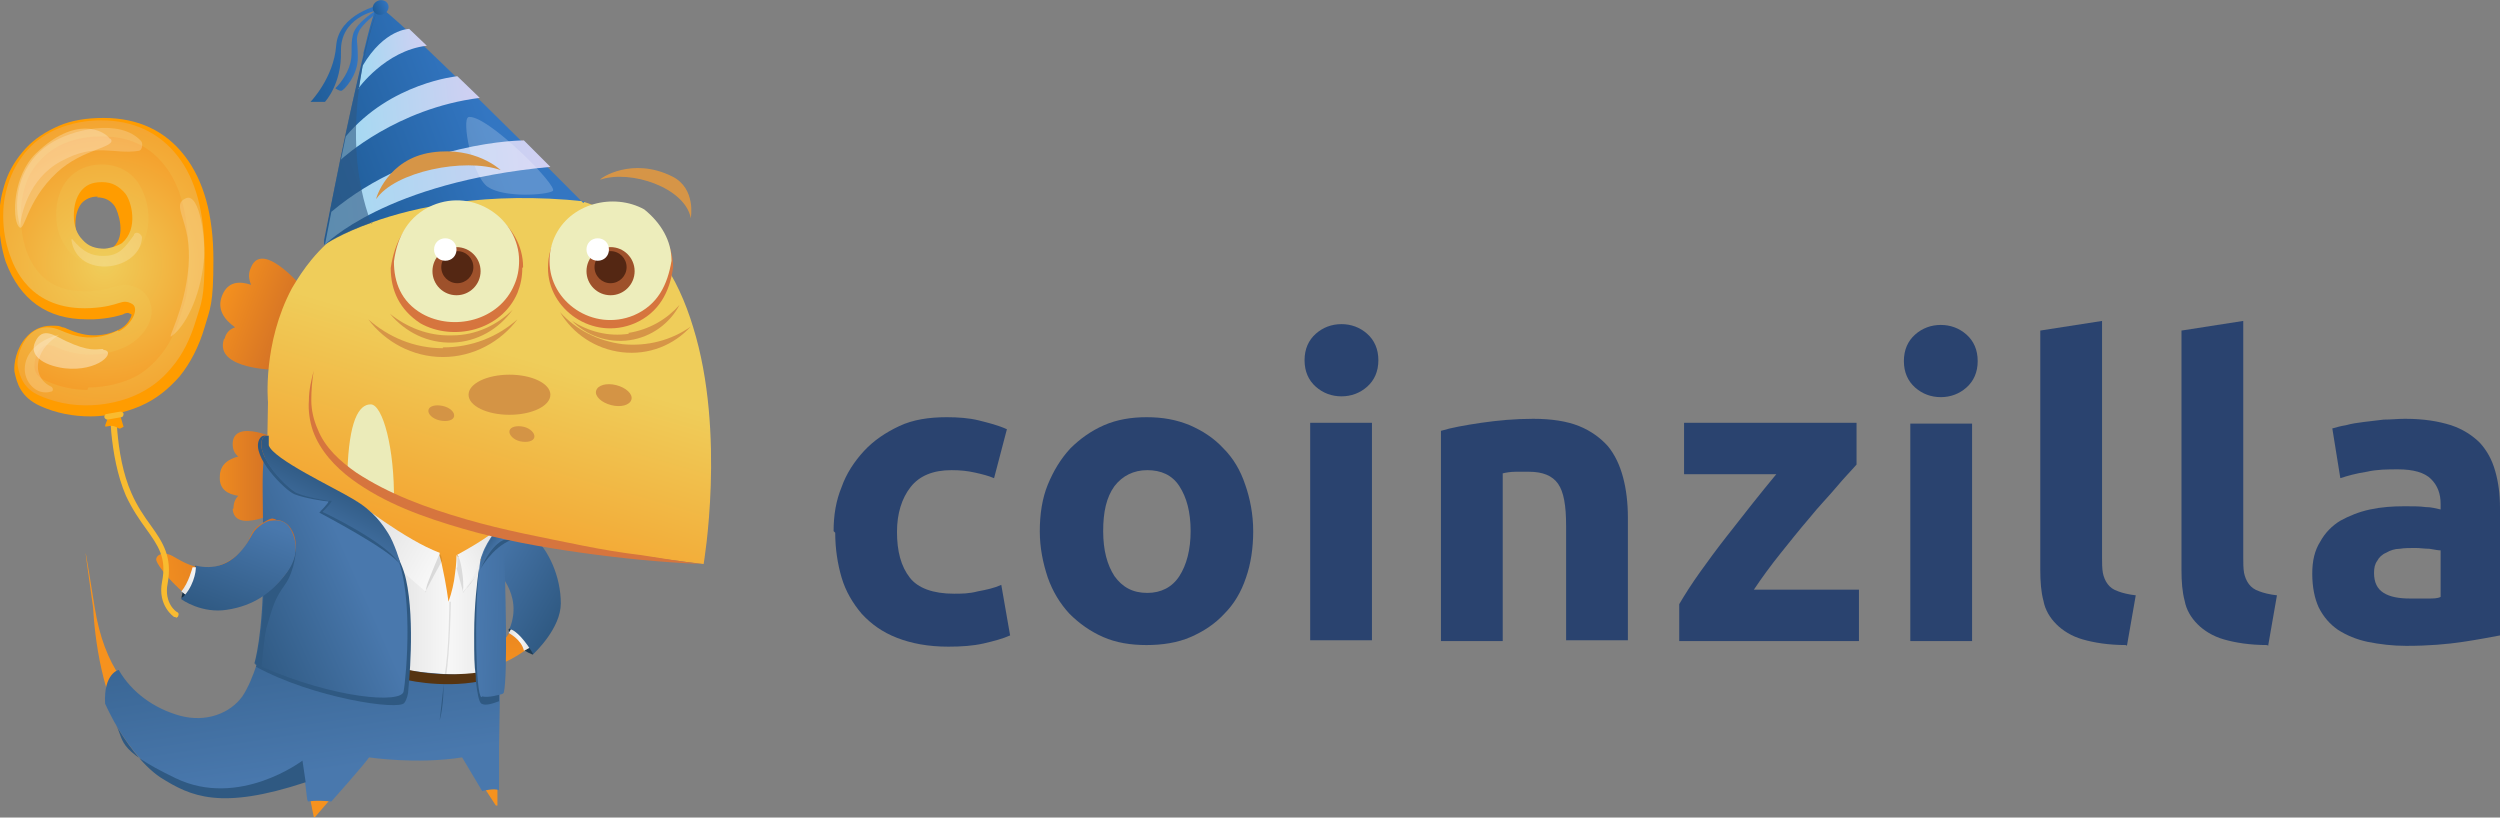 <?xml version="1.0" encoding="UTF-8"?>
<svg id="Layer_1" xmlns="http://www.w3.org/2000/svg" xmlns:xlink="http://www.w3.org/1999/xlink" version="1.1" viewBox="0 0 311.6 101.9">
  <rect x="0" y="0" width="311.6" height="101.9" fill="#808080" stroke="none"/>
  <!-- Generator: Adobe Illustrator 29.7.1, SVG Export Plug-In . SVG Version: 2.1.1 Build 8)  -->
  <defs>
    <style>
      .st0 {
        fill: #2a436f;
      }

      .st1 {
        fill: url(#linear-gradient2);
      }

      .st2 {
        fill: url(#linear-gradient1);
      }

      .st3 {
        fill: url(#linear-gradient9);
      }

      .st4 {
        fill: url(#linear-gradient3);
      }

      .st5 {
        fill: url(#linear-gradient6);
      }

      .st6 {
        fill: url(#linear-gradient8);
      }

      .st7 {
        fill: url(#linear-gradient7);
      }

      .st8 {
        fill: url(#linear-gradient5);
      }

      .st9 {
        fill: url(#linear-gradient4);
      }

      .st10 {
        fill: #1e3c54;
      }

      .st11 {
        fill: #153047;
      }

      .st12 {
        fill: url(#linear-gradient18);
      }

      .st13 {
        fill: url(#linear-gradient13);
      }

      .st14 {
        fill: url(#linear-gradient12);
      }

      .st15 {
        fill: url(#linear-gradient15);
      }

      .st16 {
        fill: url(#linear-gradient16);
      }

      .st17 {
        fill: url(#linear-gradient11);
      }

      .st18 {
        fill: url(#linear-gradient10);
      }

      .st19 {
        fill: url(#linear-gradient17);
      }

      .st20 {
        fill: url(#linear-gradient14);
      }

      .st21 {
        fill: url(#linear-gradient19);
      }

      .st22 {
        fill: url(#linear-gradient21);
      }

      .st23 {
        fill: url(#linear-gradient20);
      }

      .st24 {
        fill: #f9bb30;
      }

      .st25 {
        fill: url(#radial-gradient);
      }

      .st26 {
        fill: #ebebb9;
      }

      .st27 {
        fill: url(#linear-gradient);
      }

      .st28 {
        fill: url(#_ÂÁ_Ï_ÌÌ_È_ËÂÌÚ_2);
      }

      .st29, .st30 {
        fill: #fff;
      }

      .st29, .st31 {
        opacity: .2;
      }

      .st32 {
        opacity: .6;
      }

      .st32, .st33 {
        fill: #2f5982;
      }

      .st34 {
        fill: #d5753e;
      }

      .st35 {
        fill: #563411;
      }

      .st36 {
        fill: #d6753e;
      }

      .st37 {
        fill: #542713;
      }

      .st38 {
        fill: #ededbb;
      }

      .st39 {
        fill: #d49445;
      }

      .st40 {
        fill: #ff9c00;
      }

      .st41 {
        opacity: .4;
      }

      .st42 {
        opacity: .5;
      }

      .st43 {
        opacity: .2;
      }

      .st44 {
        opacity: .1;
      }

      .st45 {
        fill: url(#radial-gradient1);
      }

      .st46 {
        fill: #d69547;
      }

      .st47 {
        fill: #fefffd;
      }

      .st48 {
        fill: #9e512b;
      }

      .st49 {
        fill: url(#_ÂÁ_Ï_ÌÌ_È_ËÂÌÚ_22);
      }

      .st50 {
        fill: url(#_ÂÁ_Ï_ÌÌ_È_ËÂÌÚ_21);
      }

      .st51 {
        fill: #d57328;
      }
    </style>
    <linearGradient id="linear-gradient" x1="814.2" y1="394.5" x2="834.1" y2="393" gradientTransform="translate(-373.4 875.6) rotate(-86.9)" gradientUnits="userSpaceOnUse">
      <stop offset="0" stop-color="#f6921e"/>
      <stop offset="1" stop-color="#ca6928"/>
    </linearGradient>
    <linearGradient id="linear-gradient1" x1="63.4" y1="79.8" x2="66.1" y2="79.8" gradientUnits="userSpaceOnUse">
      <stop offset="0" stop-color="#e2e2e2"/>
      <stop offset=".5" stop-color="#f7f7f7"/>
      <stop offset="1" stop-color="#e2e2e2"/>
    </linearGradient>
    <linearGradient id="linear-gradient2" x1="466" y1="43.6" x2="453.7" y2="39" gradientTransform="translate(-381.1 -46.8) rotate(9.9)" gradientUnits="userSpaceOnUse">
      <stop offset="0" stop-color="#2f5982"/>
      <stop offset="1" stop-color="#4978ad"/>
    </linearGradient>
    <linearGradient id="linear-gradient3" x1="4131.1" y1="59.4" x2="4141.7" y2="59.4" gradientTransform="translate(-4105.7)" xlink:href="#linear-gradient"/>
    <linearGradient id="linear-gradient4" x1="4132.8" y1="37" x2="4144.5" y2="41.5" gradientTransform="translate(-4105.7)" xlink:href="#linear-gradient"/>
    <linearGradient id="linear-gradient5" x1="266.7" y1="42.6" x2="276.6" y2="76.5" gradientTransform="translate(325.2) rotate(-180) scale(1 -1)" gradientUnits="userSpaceOnUse">
      <stop offset="0" stop-color="#efcd5a"/>
      <stop offset="1" stop-color="#f6921e"/>
    </linearGradient>
    <linearGradient id="linear-gradient6" x1="261.9" y1="77" x2="276.6" y2="77" gradientTransform="translate(325.2) rotate(-180) scale(1 -1)" xlink:href="#linear-gradient1"/>
    <linearGradient id="linear-gradient7" x1="290.2" y1="67.8" x2="285.9" y2="96.3" gradientTransform="translate(325.2) rotate(-180) scale(1 -1)" xlink:href="#linear-gradient2"/>
    <linearGradient id="linear-gradient8" x1="262.2" y1="68.3" x2="268.2" y2="71.4" gradientTransform="translate(325.2) rotate(-180) scale(1 -1)" gradientUnits="userSpaceOnUse">
      <stop offset="0" stop-color="#e2e2e2"/>
      <stop offset="1" stop-color="#f7f7f7"/>
    </linearGradient>
    <linearGradient id="linear-gradient9" x1="279.5" y1="66.4" x2="271.3" y2="71.1" gradientTransform="translate(325.2) rotate(-180) scale(1 -1)" gradientUnits="userSpaceOnUse">
      <stop offset="0" stop-color="#e2e2e2"/>
      <stop offset="1" stop-color="#f7f7f7"/>
    </linearGradient>
    <linearGradient id="linear-gradient10" x1="251.6" y1="77" x2="265.6" y2="76.6" gradientTransform="translate(325.2) rotate(-180) scale(1 -1)" xlink:href="#linear-gradient2"/>
    <linearGradient id="linear-gradient11" x1="296.3" y1="77.4" x2="281.2" y2="70.7" gradientTransform="translate(325.2) rotate(-180) scale(1 -1)" xlink:href="#linear-gradient2"/>
    <linearGradient id="linear-gradient12" x1="282.8" y1="60.2" x2="286.5" y2="67.5" gradientTransform="translate(325.2) rotate(-180) scale(1 -1)" xlink:href="#linear-gradient2"/>
    <linearGradient id="linear-gradient13" x1="265.5" y1="67.8" x2="263.6" y2="69.2" gradientTransform="translate(325.2) rotate(-180) scale(1 -1)" xlink:href="#linear-gradient2"/>
    <linearGradient id="linear-gradient14" x1="577" y1="-193.4" x2="596.9" y2="-194.9" gradientTransform="translate(-534.1 328) rotate(-6.3)" xlink:href="#linear-gradient"/>
    <linearGradient id="linear-gradient15" x1="22.6" y1="72.4" x2="24.5" y2="72.4" gradientTransform="matrix(1,0,0,1,0,0)" xlink:href="#linear-gradient9"/>
    <linearGradient id="linear-gradient16" x1="-89.5" y1="347.8" x2="-101.8" y2="343.2" gradientTransform="translate(374.7 169.8) rotate(90.5)" xlink:href="#linear-gradient2"/>
    <linearGradient id="linear-gradient17" x1="289.9" y1="79" x2="289.8" y2="79" gradientTransform="translate(325.2) rotate(-180) scale(1 -1)" gradientUnits="userSpaceOnUse">
      <stop offset="0" stop-color="#00da73"/>
      <stop offset="1" stop-color="#4978ad"/>
    </linearGradient>
    <linearGradient id="linear-gradient18" x1="35.2" y1="5" x2="47.6" y2="5" gradientTransform="translate(2.6 16.5) rotate(-20.2)" gradientUnits="userSpaceOnUse">
      <stop offset="0" stop-color="#1f5c97"/>
      <stop offset="1" stop-color="#3376c2"/>
    </linearGradient>
    <linearGradient id="linear-gradient19" x1="42.5" y1="6.1" x2="47.2" y2="6.1" gradientTransform="translate(-2.1 -2.5) rotate(2.8) scale(1 1)" xlink:href="#linear-gradient18"/>
    <linearGradient id="linear-gradient20" x1="39.7" y1="20.5" x2="60.2" y2="12.8" gradientTransform="matrix(1,0,0,1,0,0)" xlink:href="#linear-gradient18"/>
    <linearGradient id="_ÂÁ_Ï_ÌÌ_È_ËÂÌÚ_2" data-name="¡ÂÁ˚ÏˇÌÌ˚È „‡‰ËÂÌÚ 2" x1="40.3" y1="24.7" x2="69.3" y2="24.7" gradientTransform="translate(-2.7 4.7) rotate(-5.8)" gradientUnits="userSpaceOnUse">
      <stop offset="0" stop-color="#a1daf2"/>
      <stop offset="1" stop-color="#d1cff2"/>
    </linearGradient>
    <linearGradient id="_ÂÁ_Ï_ÌÌ_È_ËÂÌÚ_21" data-name="¡ÂÁ˚ÏˇÌÌ˚È „‡‰ËÂÌÚ 2" x1="43.5" y1="15.1" x2="61.5" y2="15.1" xlink:href="#_ÂÁ_Ï_ÌÌ_È_ËÂÌÚ_2"/>
    <linearGradient id="_ÂÁ_Ï_ÌÌ_È_ËÂÌÚ_22" data-name="¡ÂÁ˚ÏˇÌÌ˚È „‡‰ËÂÌÚ 2" x1="46.4" y1="7.6" x2="55.5" y2="7.6" xlink:href="#_ÂÁ_Ï_ÌÌ_È_ËÂÌÚ_2"/>
    <linearGradient id="linear-gradient21" x1="46.4" y1=".9" x2="48.5" y2=".9" gradientTransform="matrix(1,0,0,1,0,0)" xlink:href="#linear-gradient18"/>
    <radialGradient id="radial-gradient" cx="13" cy="32.9" fx="13" fy="32.9" r="26.2" gradientUnits="userSpaceOnUse">
      <stop offset="0" stop-color="#efcd5a"/>
      <stop offset="1" stop-color="#f6921e"/>
    </radialGradient>
    <radialGradient id="radial-gradient1" cx="13" cy="32.9" fx="13" fy="32.9" r="20.3" gradientUnits="userSpaceOnUse">
      <stop offset="0" stop-color="#efcd5a"/>
      <stop offset="1" stop-color="#f6921e"/>
    </radialGradient>
  </defs>
  <g>
    <path class="st0" d="M103.9,66.2c0-2,.3-3.8,1-5.5.6-1.7,1.6-3.2,2.8-4.5,1.2-1.3,2.7-2.3,4.4-3.1,1.7-.8,3.7-1.1,5.9-1.1,1.4,0,2.8.1,4,.4,1.2.3,2.4.6,3.5,1.1l-1.6,6.1c-.7-.3-1.5-.5-2.4-.7-.9-.2-1.8-.3-2.9-.3-2.3,0-4,.7-5.1,2.1-1.1,1.4-1.7,3.3-1.7,5.6,0,2.4.5,4.3,1.6,5.7,1,1.3,2.9,2,5.5,2,.9,0,1.9,0,3-.3,1.1-.2,2-.4,2.9-.8l1.1,6.3c-.9.4-2,.7-3.3,1-1.3.3-2.8.4-4.4.4-2.5,0-4.6-.4-6.4-1.1-1.8-.7-3.2-1.7-4.4-3-1.1-1.3-2-2.8-2.5-4.5-.5-1.7-.8-3.6-.8-5.6Z"/>
    <path class="st0" d="M156.2,66.2c0,2.1-.3,4.1-.9,5.8-.6,1.8-1.5,3.3-2.7,4.5-1.2,1.3-2.6,2.2-4.2,2.9-1.6.7-3.5,1-5.5,1-2,0-3.8-.3-5.4-1-1.6-.7-3-1.7-4.2-2.9-1.2-1.3-2.1-2.8-2.7-4.5-.6-1.8-1-3.7-1-5.8,0-2.1.3-4.1,1-5.8.7-1.7,1.6-3.2,2.8-4.5,1.2-1.2,2.6-2.2,4.2-2.9,1.6-.7,3.4-1,5.3-1,2,0,3.7.3,5.4,1,1.6.7,3,1.6,4.2,2.9,1.2,1.2,2.1,2.7,2.7,4.5.6,1.7,1,3.7,1,5.8ZM148.4,66.2c0-2.4-.5-4.2-1.4-5.6-.9-1.4-2.3-2-4-2-1.7,0-3.1.7-4.1,2-1,1.4-1.4,3.2-1.4,5.6,0,2.4.5,4.2,1.4,5.6,1,1.4,2.3,2.1,4.1,2.1,1.7,0,3.1-.7,4-2.1.9-1.4,1.4-3.3,1.4-5.6Z"/>
    <path class="st0" d="M171.8,44.9c0,1.4-.5,2.5-1.4,3.3-.9.8-2,1.2-3.2,1.2-1.2,0-2.3-.4-3.2-1.2-.9-.8-1.4-1.9-1.4-3.3,0-1.4.5-2.5,1.4-3.3.9-.8,2-1.2,3.2-1.2,1.2,0,2.3.4,3.2,1.2.9.8,1.4,1.9,1.4,3.3ZM171,79.8h-7.7s0-27.1,0-27.1h7.7s0,27.1,0,27.1Z"/>
    <path class="st0" d="M179.6,53.7c1.3-.4,3-.7,5-1,2.1-.3,4.2-.5,6.5-.5,2.3,0,4.2.3,5.7.9,1.5.6,2.7,1.5,3.6,2.5.9,1.1,1.5,2.4,1.9,3.9.4,1.5.6,3.2.6,5v15.3s-7.7,0-7.7,0v-14.3c0-2.5-.3-4.2-1-5.2-.7-1-1.9-1.5-3.6-1.5-.5,0-1.1,0-1.7,0-.6,0-1.2.1-1.6.2v20.9s-7.7,0-7.7,0v-26.1Z"/>
    <path class="st0" d="M231.4,57.9c-.6.7-1.5,1.6-2.5,2.8-1,1.2-2.2,2.4-3.4,3.9-1.2,1.4-2.4,2.9-3.6,4.4-1.2,1.5-2.3,3-3.3,4.5h13.1s0,6.4,0,6.4h-22.4s0-4.6,0-4.6c.7-1.2,1.6-2.6,2.6-4,1-1.4,2.1-2.9,3.2-4.3,1.1-1.4,2.2-2.8,3.3-4.2,1.1-1.4,2.1-2.6,3-3.7h-11.5s0-6.4,0-6.4h21.5s0,5.2,0,5.2Z"/>
    <path class="st0" d="M246.5,45c0,1.4-.5,2.5-1.4,3.3-.9.8-2,1.2-3.2,1.2-1.2,0-2.3-.4-3.2-1.2-.9-.8-1.4-1.9-1.4-3.3,0-1.4.5-2.5,1.4-3.3.9-.8,2-1.2,3.2-1.2,1.2,0,2.3.4,3.2,1.2.9.8,1.4,1.9,1.4,3.3ZM245.8,79.9h-7.7s0-27.1,0-27.1h7.7s0,27.1,0,27.1Z"/>
    <path class="st0" d="M265,80.4c-2.2,0-4-.3-5.4-.7-1.4-.4-2.5-1.1-3.3-1.9-.8-.8-1.4-1.8-1.6-2.9-.3-1.1-.4-2.4-.4-3.9v-29.8s7.7-1.2,7.7-1.2v29.5c0,.7,0,1.3.1,1.9.1.5.3,1,.6,1.4.3.4.7.7,1.3.9.5.2,1.3.4,2.2.5l-1.1,6.3Z"/>
    <path class="st0" d="M282.6,80.4c-2.2,0-4-.3-5.4-.7-1.4-.4-2.5-1.1-3.3-1.9-.8-.8-1.4-1.8-1.6-2.9-.3-1.1-.4-2.4-.4-3.9v-29.8s7.7-1.2,7.7-1.2v29.5c0,.7,0,1.3.1,1.9.1.5.3,1,.6,1.4.3.4.7.7,1.3.9.5.2,1.3.4,2.2.5l-1.1,6.3Z"/>
    <path class="st0" d="M299.8,52.2c2.3,0,4.1.3,5.7.8,1.5.5,2.7,1.3,3.6,2.2.9,1,1.5,2.1,1.9,3.5.4,1.4.6,2.9.6,4.6v15.9c-1.1.2-2.6.5-4.6.8-2,.3-4.3.5-7.1.5-1.7,0-3.3-.2-4.8-.5-1.4-.3-2.6-.8-3.7-1.5-1-.7-1.8-1.6-2.4-2.8-.5-1.1-.8-2.5-.8-4.2,0-1.6.3-2.9,1-4,.6-1.1,1.5-2,2.5-2.6,1.1-.6,2.3-1.1,3.7-1.4,1.4-.3,2.8-.4,4.3-.4,1,0,1.9,0,2.6.1.8,0,1.4.2,1.9.3v-.7c0-1.3-.4-2.3-1.2-3.1-.8-.8-2.2-1.2-4.1-1.2-1.3,0-2.6,0-3.9.3-1.3.2-2.4.5-3.3.8l-1-6.2c.4-.1,1-.3,1.7-.4.7-.2,1.4-.3,2.2-.4.8-.1,1.6-.2,2.5-.3.9,0,1.8-.1,2.6-.1ZM300.4,74.6c.8,0,1.5,0,2.2,0,.7,0,1.2,0,1.6-.2v-5.8c-.3,0-.8-.1-1.4-.2-.6,0-1.2-.1-1.7-.1-.7,0-1.4,0-2,.1-.6,0-1.2.2-1.7.5-.5.2-.9.6-1.1,1-.3.4-.4.9-.4,1.5,0,1.2.4,2,1.2,2.5.8.5,1.9.7,3.3.7Z"/>
  </g>
  <g>
    <g>
      <path class="st10" d="M63.4,78.4c0,0-.1,1.9,3,3.2l1.2-2.9s-1.1-1-1.3-1.1-.6,0-.7-.1"/>
      <path class="st27" d="M59.8,67.1c.1-.7.6-1.3,1.3-1.6,1.1-.5,3-.8,5.2,1.3,3.5,3.2,4.6,9.4,1.9,12s-5.2,3.8-5.8,3.9-1.1-.9-.2-2.1,3.1-3.3,1.9-6.7-3-2.9-3.9-4.7-.5-1.6-.4-2Z"/>
      <path class="st2" d="M63.7,78.4l-.3.5s1.6.8,1.9,2.2l.8-.4-.9-1.8-1.5-.5Z"/>
      <path class="st1" d="M66.5,81.6c-.9-1.6-2.2-3.1-3-3.2,1.8-4.4-1.7-7.5-2.5-8.2-.8-.7-1.2-2-1.3-2.5,0-.4,0-1.9,1.6-2.4,1.7-.6,2.9-.4,5,1.4s3.6,5.2,3.6,8.5c0,3.1-3.2,6.1-3.4,6.3Z"/>
    </g>
    <g>
      <path class="st4" d="M29.1,63.4c0-.7.2-1.2.6-1.6-1.3-.2-2.4-.8-2.3-2.4,0-1.5,1.1-2.2,2.3-2.5-.5-.4-.7-.9-.7-1.6.1-3.3,6-.4,6-.4v2.5s0,.3,0,.3v3s0,.4,0,.4v2.5s-5.8,3.1-6-.2Z"/>
      <path class="st9" d="M28,42.2c.2-.8.7-1.2,1.3-1.4-1.4-1-2.3-2.3-1.6-4,.7-1.7,2.1-1.8,3.6-1.3-.3-.7-.4-1.4,0-2.2,1.5-3.6,6.9,3.1,6.9,3.1l-1.1,2.8v.4c-.1,0-1.4,3.3-1.4,3.3l-.2.4-1,2.8s-7.8,0-6.6-3.8Z"/>
    </g>
    <path class="st34" d="M38.6,97.1s-11.6,4.9-17.9,0l1.9-3.3s13.5,0,13.7,0,3.4.6,3.4.6l-1.1,2.7Z"/>
    <path class="st8" d="M38,96.2l1.1,5.6c0,0,.1.1.2,0l6.6-7.7h11.8c0,0,4.1,6.3,4.1,6.3,0,0,.2,0,.2,0v-6.8c.1,0,.7-26.7.7-26.7,0,0,21.1,3,25,3.4,0,0,2.8-16.3-1.3-29.5-1.9-6.3-5.3-11.9-11.3-14.7-2.2-1.1-4.7-1.7-7.7-1.9-15.5-1.8-24,2.6-28.6,8.2-.9,1.1-1.7,2.3-2.4,3.5-3.7,6.9-3,14.2-3,14.2l-.3,18v6.7c0,0-.1,3.3-.1,3.3,0,0-.8,11.6-7.8,11.6,0,0-11,1.1-13.4-14s-.2-.1-.2,0c.4,7.3,3.4,31,26.4,20.4Z"/>
    <path class="st26" d="M43.3,58.8c.2-6.3,1.4-8.4,2.9-8.4s3,5.5,2.9,12.1l-5.7-3.7Z"/>
    <g>
      <path class="st39" d="M58.4,49.2c0,1.4,2.3,2.5,5.1,2.5s5.1-1.1,5.1-2.5-2.3-2.5-5.1-2.5c-2.8,0-5.1,1.1-5.1,2.5Z"/>
      <path class="st39" d="M74.3,48.7c-.2.7.7,1.5,1.9,1.8,1.2.3,2.3,0,2.5-.7.2-.7-.7-1.5-1.9-1.8-1.2-.3-2.3,0-2.5.7Z"/>
      <path class="st39" d="M53.4,51.1c-.1.5.5,1.1,1.4,1.3.9.2,1.7,0,1.8-.5.1-.5-.5-1.1-1.4-1.3-.9-.2-1.7,0-1.8.5Z"/>
      <path class="st39" d="M63.5,53.7c-.1.5.5,1.1,1.3,1.3.9.2,1.7,0,1.8-.5.1-.5-.5-1.1-1.3-1.3-.9-.2-1.7,0-1.8.5Z"/>
    </g>
    <path class="st51" d="M49.7,72.7s-1.2,3.8-3,4.8c1.3,1.7,3.5,3.3,6-.3-.8-.7-1.7-2-2.6-4.3,0,0,3.9,8.4,8-.2,0,0-2.1,6.8-5.2,4.7-1.1,2.4-3.5,5.8-6.4.3-1.3.6-3-.3-4.8-4.8,0,0,3.9,8.4,8-.2Z"/>
    <path class="st5" d="M49.3,70.5v3.6s.3,9.5.3,9.5v.2s8.7,1,8.7,1h1.6c0,.1,0-.5,0-.5l-.2-11.3.4-1.7-.2-1.5-2.8-.4-.2-.2s0,1.1-.2,2.4c-.1,1-.4,2.3-.8,3.4,0,0-.3-2.3-.8-4.5-.1-.6-.3-1.1-.4-1.6l-.8.5-2.1,1.3-2.5-.3Z"/>
    <path class="st7" d="M38.4,99.9s.9-.2,2.9,0c0,0,4.1-4.6,4.7-5.5,0,0,5.9.9,11.6,0l2.5,4.2s1.5-.4,2.1-.1v-5.4c0,0,.1-5.8.1-5.8v-3.3s-3,.1-3,.1h-.4s-.2,0-.6,0c-1.1,0-3.9,0-8.6-.7-.3,0-.6,0-1-.2-7.2-1.1-16.1-2.5-16.1-2.5,0,0-.9,3.9-2.4,6.1-1.5,2.1-4.5,3.3-7.8,2.4-3.2-.9-6-2.9-7.6-5.7,0,0-1.9.4-1.7,4.2,0,0,.4.9,1.1,2.2,0,0,0,0,0,0,1.2,2.1,3.3,5.2,5.7,6.8,3.8,2.4,7.5,4.1,18.1.6,0,0,0,0,0,0l.3,2.4Z"/>
    <path class="st44" d="M57.7,73.8h0s0,0,0,0h0Z"/>
    <path class="st44" d="M56.9,70.8l.8,2.9c.4-.5.2-3.4-.5-4.4l-.2-.2s0,.2,0,1.6Z"/>
    <path class="st6" d="M57,69.2c.4.2.9,3.2.7,4.6,0,0,1.5-2.1,1.7-2.9s2.3-4.8,2.3-4.8c0,0-.6.8-4.8,3.1Z"/>
    <path class="st44" d="M53,73.8c.8-1.6,2.1-3.9,2.1-3.9-.1-.6,0-.3-.2-.8l-.8.5-.8,1.4-.2,2.8Z"/>
    <path class="st3" d="M54.8,69s-1.7,3.9-1.8,4.7c0,0-4.4-3.8-5.1-4.5s-3.6-6.8-3.6-6.8c0,0,6.2,4.9,10.5,6.5Z"/>
    <path class="st44" d="M53,73.8c-.2-.2-.4-.3-.6-.5l-.6-.5-.6-.5c-.2-.2-.4-.3-.6-.5.2.2.4.3.6.5l.6.5.6.5c.2.2.4.3.6.5Z"/>
    <path class="st44" d="M57.7,73.8c.2-.2.3-.4.5-.5.2-.2.3-.4.5-.6.1-.2.3-.4.4-.6.1-.2.3-.4.4-.6l-.2.3c0,0-.2.2-.2.3-.2.2-.3.4-.5.6-.3.4-.6.8-.9,1.2Z"/>
    <path class="st44" d="M55.6,84.3c.5-3.2.6-9.2.6-9.3h-.2c0,0,0,6.1-.6,9.2h.2Z"/>
    <path class="st35" d="M59.7,83.8s-4.6.8-9.6-.5v1.3c-.1,0,4.7,1.3,9.8.3v-1.1Z"/>
    <path class="st33" d="M59.3,84.3c0,.2,0,.3,0,.5.2,1.7.4,2.7.7,2.9.5.3,1.4,0,2.2-.3v-3.3s-2.4.1-2.4.1l.2-11.4-.3-1.9c-.2,1.3-.6,4.5-.6,8.1,0,2.9,0,3.8.2,5.3Z"/>
    <path class="st18" d="M60.1,86.8c.8.2,2.1-.2,2.5-.3,0,0,.2-.1.2-.2.5-2.2.2-13.5,0-18.7,0-.3,0-.5,0-.8l-1.2-.4c-.6.8-1.2,1.8-1.5,2.7-.2.4-.3,1.1-.4,2.1-.6,4.9-.4,15.4.3,15.7Z"/>
    <path class="st33" d="M32.2,82.6l16.3.9-4.1-19.6s5,3,6.2,8.3c1.2,5.3.3,13.7.3,13.7,0,.6-.2,1.3-.5,1.7-.6,1-11.4-.6-18.5-4.5l.2-.5Z"/>
    <path class="st17" d="M31.8,82.7c.3.1.5.2.8.4,0,0,0,0,0,0,9.2,4,17.4,4.6,17.7,3.1.3-1.5,1.5-13.8-1.5-18.1-1.3-3.7-15.6-11.2-15.6-11.2-.1,0-.2.1-.3.4-.3,1.3-.1,5.6-.1,11.3,0,.8,0,1.6,0,2.4,0,8.2-1.1,11.7-1.1,11.7Z"/>
    <path class="st14" d="M36.8,61.5c1.2.5,4,1,4.2.9.1,0-.1.3-.4.6,0,0,0,0,0,0-.3.4-.7.7-.7.7,0,0,0,0,0,0,.3.1,8.9,4.9,10,6.6,0,0,0,0,0,0h0c0-.3-.8-2.7-1.5-3.8-.7-1.1-1.8-2.8-4.4-4.3-2.3-1.4-10-5-10.5-6.7,0,0,0,0,0,0,0-.2,0-.9,0-1.2,0,0,0,0,0,0,0,0,0,0,0,0,0,0,0,0-.1,0,0,0,0,0,0,0-.3,0-.6.1-.7.4-.9,2.2,3.2,6.3,4.4,6.8Z"/>
    <path class="st33" d="M49.9,70.4c-1.1-1.8-10.1-6.5-10.1-6.5,0,0,1.4-1.4,1.1-1.4-.3,0-3-.4-4.2-.9-1.2-.5-5.4-4.7-4.4-6.8.3-.6.7-.5.9-.5,0,0-.4.1-.5.4-.9,2.2,3.2,6.3,4.4,6.8,1.2.5,4,1,4.2.9.3,0-1.1,1.4-1.1,1.4,0,0,8.1,3.8,9.7,6.6.2.5,0,0,0,0Z"/>
    <path class="st33" d="M14.3,90.1c1.2,2.1,3.3,5.2,5.7,6.8,3.8,2.4,7.5,4.1,18.1.6l-.4-2.7s-7.9,6-15.8,2.2-6.2-4.7-7.6-6.9Z"/>
    <path class="st33" d="M55.3,85.3s0,2.8-.5,4.5l.5-4.5Z"/>
    <path class="st13" d="M59.8,71.2s0,0,0,0c.5-1.4,2.3-2.9,3.1-3.6,0-.3,0-.5,0-.8l-1.2-.4c-.6.8-1.2,1.8-1.5,2.7-.2.4-.3,1.1-.4,2.1Z"/>
    <path class="st33" d="M59.9,70.9s1.4-2.6,3.8-3.6h-.8c0-.1-1.5.3-3,3.6Z"/>
    <path class="st33" d="M32.6,83.1s.3-3.6.6-4.8c.8-2.7,1-3.6,2.3-5.4s1.4-4.5,1.4-4.5l-2.2-1.5c-.8.2-.7.4-1,.8-.1.2-.4.5-.8,1,0,.8,0,1.6,0,2.4,0,8.2-1.1,11.7-1.1,11.7.3.1.5.2.8.4Z"/>
    <g>
      <path class="st11" d="M24.4,70.5s0,0,0,0c-.3.3-1.3,1.7-1.8,4h1.3s1.6-2.7,1.6-2.7"/>
      <path class="st20" d="M34.4,64.8c.7,0,1.4.4,1.8,1,.7,1,1.2,2.9-.4,5.4-2.6,3.9-8.5,6-11.5,3.8-3-2.2-4.6-4.5-4.8-5.1s.7-1.3,2-.6,3.7,2.5,6.9.7c3.1-1.8,2.3-3.5,4-4.6s1.5-.7,1.9-.7Z"/>
      <path class="st15" d="M24.5,70.7h-.5c0,0-.5,2-1.4,3l.6.5,1.3-1.2v-2.4Z"/>
      <path class="st16" d="M22.6,74.6c1.4-1.2,1.9-3.3,1.8-4.1,4.7,1.1,6.6-3.2,7.1-4,.5-.9,1.8-1.6,2.2-1.6.4,0,1.8-.4,2.6,1.2.8,1.6.9,3.5-.8,5.6-1.7,2.2-3.9,3.8-7.2,4.3-3.1.5-5.6-1.2-5.8-1.4Z"/>
    </g>
    <path class="st36" d="M87.5,70.3c-5-.2-10-.7-15-1.4-5-.7-10-1.6-14.8-3-4.8-1.4-9.7-3.1-13.9-6.2-2-1.5-3.9-3.5-4.8-6-.4-1.2-.6-2.5-.5-3.8,0-1.3.3-2.5.6-3.7-.2,1.2-.3,2.5-.3,3.7,0,1.2.3,2.5.8,3.6.9,2.3,2.8,4,4.8,5.4,4.1,2.7,8.8,4.4,13.6,5.8,4.8,1.4,9.7,2.3,14.6,3.3,2.5.5,4.9.9,7.4,1.2,2.5.4,5,.8,7.5,1.1Z"/>
    <path class="st19" d="M35.3,79s0,0,0,0c0,0,0,0,0,0,0,0,0,0,0,0Z"/>
    <g>
      <path class="st12" d="M47.4.6s-5.2,1.1-5.5,5.1-3.2,7-3.2,7c.6,0,1.2,0,1.8,0,0,0,2.1-2.2,2-6.3s4.1-5.1,4.7-5.1.2-.6.2-.6Z"/>
      <path class="st21" d="M47.2,1.1s-2.8,1.6-3.2,3.2.1,2.5-.5,4.1-1.7,2.6-1.7,2.6c0,0,.5.4.8.3s2-1.9,2-4.1-.3-2.2.1-3.2,2.3-2.4,2.3-2.4v-.6Z"/>
      <path class="st23" d="M72.9,25.1c-12.3-1.3-21.2.7-26.5,2.6-4,1.4-6,2.8-6,2.8,0,0,0,0,0,0,0,0,0-.2,0-.3,0,0,0-.2,0-.3.6-3.1,3.1-15.6,4.9-23.1,0,0,0-.1,0-.2.8-3.4,1.5-5.8,1.8-5.8,1.1-.2,25.6,24.5,25.6,24.5Z"/>
      <path class="st28" d="M40.5,30.5s7.5-7.8,28.1-9.7l-3.3-3.3s-13.4,0-24,8.9l-.8,4.1Z"/>
      <path class="st50" d="M42.6,19.8s6.8-6.3,17.2-7.6l-2.8-2.7s-8.3.8-13.9,7.5l-.6,2.9Z"/>
      <path class="st49" d="M44.6,11.1s3.4-4.8,8.6-5.4l-2.2-2.1s-3.1,0-5.8,4.6l-.5,2.9Z"/>
      <path class="st32" d="M46.5,27.7c-4,1.4-6,2.8-6,2.8,0,0,0,0,0,0,0,0,0-.2,0-.3,0,0,0-.2,0-.3.5-3,2.7-14.9,4.9-23.1,0,0,0-.1,0-.2.5-2.1,1.1-4,1.6-5.3-.9,2.7-5,15.4-.7,26.6Z"/>
      <path class="st29" d="M58.4,14.6c-.9.2.4,7.3,2.4,8.7,2.1,1.4,7.4,1,8.1.5.8-.5-8.4-9.8-10.6-9.2Z"/>
      <ellipse class="st22" cx="47.4" cy=".9" rx="1" ry=".9" transform="translate(3.1 17.7) rotate(-21.8)"/>
    </g>
    <g>
      <path class="st36" d="M68.3,33.4c0,5.2,5.6,9.1,10.8,6.9,3-1.3,4.4-3.9,4.8-7,0-2.6-1.3-4.8-3.5-6.5-3.9-2.2-9.6-.9-11.5,3.6-.4.9-.6,1.9-.6,3Z"/>
      <path class="st38" d="M68.5,32.6c0,5,5.4,8.8,10.5,6.7,3-1.3,4.2-3.8,4.7-6.8,0-2.5-1.3-4.7-3.4-6.4-3.8-2.1-9.3-.8-11.2,3.5-.4.9-.6,1.9-.6,2.9Z"/>
      <path class="st46" d="M77.6,42.9c3.1.3,6.1-.5,8.5-2.2-2.1,2.3-5.2,3.6-8.6,3.2-3.3-.4-6.1-2.3-7.7-5,2,2.2,4.7,3.6,7.8,4Z"/>
      <path class="st36" d="M65.2,33.3c0-5.5-5.9-9.6-11.4-7.3-3.2,1.4-4.6,4.1-5.1,7.4,0,2.8,1.1,5.2,3.7,6.9,4.1,2.3,10.1.9,12.1-3.8.4-1,.6-2,.6-3.1Z"/>
      <path class="st38" d="M64.7,32.5c0-5.2-5.6-9.1-10.8-6.9-3,1.3-4.4,3.9-4.8,7,0,2.6.9,5,3.5,6.5,3.9,2.2,9.6.9,11.5-3.6.4-.9.6-1.9.6-3Z"/>
      <g>
        <circle class="st48" cx="56.9" cy="33.8" r="3"/>
        <path class="st37" d="M55,33.3c0,1.1.9,2,2,2s2-.9,2-2-.9-2-2-2-2,.9-2,2Z"/>
        <path class="st30" d="M54.1,31.1c0,.8.6,1.4,1.4,1.4s1.4-.6,1.4-1.4-.6-1.4-1.4-1.4-1.4.6-1.4,1.4Z"/>
      </g>
      <g>
        <circle class="st48" cx="76.1" cy="33.8" r="3"/>
        <path class="st37" d="M74.1,33.3c0,1.1.9,2,2,2s2-.9,2-2-.9-2-2-2-2,.9-2,2Z"/>
        <path class="st30" d="M73.1,31.1c0,.8.6,1.4,1.4,1.4s1.4-.6,1.4-1.4-.6-1.4-1.4-1.4-1.4.6-1.4,1.4Z"/>
      </g>
      <path class="st46" d="M55.2,43.3c3.6,0,6.8-1.3,9.3-3.5-2.1,2.8-5.5,4.7-9.3,4.7-3.8,0-7.2-1.9-9.3-4.7,2.5,2.2,5.7,3.6,9.3,3.6Z"/>
      <path class="st46" d="M56.4,41.8c2.9,0,5.6-1.3,7.5-3.2-1.7,2.4-4.4,4-7.5,4.1-3.1.1-5.9-1.3-7.8-3.6,2.1,1.7,4.8,2.8,7.7,2.7Z"/>
      <path class="st46" d="M78.3,41.5c2.6-.4,4.8-1.7,6.4-3.5-1.2,2.3-3.5,4-6.2,4.4-2.8.4-5.4-.6-7.2-2.4,2,1.3,4.5,2,7.1,1.6Z"/>
      <path class="st46" d="M62.4,21.2c-4.5-1.6-13.2.2-15.5,3.6-.1,0,1.4-5,6.9-5.8,5.5-.8,8.6,2.2,8.6,2.2Z"/>
      <path class="st46" d="M86.1,27.2c-.7-3.8-7.5-6.1-11.3-4.8,0-.2,4-2.9,9-.4,3,1.5,2.3,5.2,2.3,5.2Z"/>
    </g>
  </g>
  <path class="st24" d="M21.9,76.9c0,0-.1,0-.2,0,0,0-2.1-1.4-1.5-4.4.6-3-.5-4.5-2-6.6-.8-1.1-1.7-2.4-2.5-4.1-2.2-5.1-2-11.8-2-12.1,0-.2.2-.4.4-.4.2,0,.4.2.4.4,0,0-.3,6.9,1.9,11.8.7,1.6,1.6,2.9,2.4,4,1.5,2.1,2.7,3.9,2.1,7.2-.5,2.5,1.1,3.6,1.2,3.6.2.1.2.3.1.5,0,.1-.2.2-.3.2Z"/>
  <g>
    <g>
      <path class="st40" d="M11.3,51.9c-2.2,0-4.3-.4-6.3-1.3-2.4-1.1-2.9-2.8-3.2-4.3-.1-.9.2-2.9,1.5-4.3.8-.9,1.9-1.4,3-1.4s1,0,1.5.2c.2,0,.4.1.6.2.7.3,1.9.8,3.3.8h0c1,0,2.1-.2,3.1-.7,1.1-.5,1.6-1.6,1.6-1.9-.2-.1-.4-.2-.4-.2-.1,0-.4,0-.7.2-.7.2-1.7.5-3.6.6-.3,0-.6,0-.9,0h0c-4.9,0-8.3-2.4-10.1-7.2h0c-.5-1.6-.8-3.3-.8-5.2s.3-3.3.8-4.8c.5-1.5,1.4-2.9,2.5-4.1,1.1-1.2,2.5-2.1,4.1-2.8,1.6-.7,3.5-1,5.6-1,4.3,0,7.7,1.6,10.1,4.7,2.4,3.1,3.6,7.4,3.6,13s-.4,6-1.1,8.4c-.7,2.4-1.8,4.5-3.1,6.1-1.4,1.6-3,2.9-4.9,3.7-.9.4-3.2,1.3-6.3,1.3ZM12.2,24.5c-.9,0-1.5.3-2,.8-.5.6-.8,1.5-.8,2.6s.3,1.9.8,2.5c.6.6,1.3.9,2.2.9s1.3-.2,1.7-.5c1.7-1.4.6-4.5.2-5.1-.5-.7-1.2-1.1-2.2-1.1Z"/>
      <path class="st25" d="M14.8,41.3c1.6-.8,2.6-2.8,1.7-3.4-1.4-.8-1.4.3-5.2.5-7.7.4-9.6-5.3-10.1-6.7-.5-1.4-.8-3-.8-4.8s.3-3.1.8-4.5c.5-1.4,1.3-2.7,2.3-3.8,1-1.1,2.3-2,3.8-2.6,1.5-.6,3.3-1,5.3-1,4,0,7.2,1.5,9.5,4.4,2.3,2.9,3.4,7.1,3.4,12.5s-.4,5.8-1.1,8.1c-.7,2.3-1.7,4.3-3,5.8-1.3,1.6-2.8,2.7-4.6,3.5-1.8.8-6.7,2.3-11.9,0-1.8-.8-2.4-2.1-2.7-3.7-.2-1.3,1.1-5.8,4.9-4.6,1,.3,3.7,2.1,7.6.2ZM12.9,31c.6,0,1.7-.3,2.3-.7,2.1-1.8,1.2-5.2.4-6.2-.8-.9-1.6-1.4-2.9-1.4s-2,.4-2.6,1.1c-.6.8-.9,1.8-.9,3.1s.4,2.3,1.1,3c.7.8,1.6,1.1,2.8,1.1Z"/>
      <path class="st45" d="M10.9,48.6c-1.8,0-3.5-.4-5.1-1.1-1-.4-1.6-1-1.5-2.1,0-.3.2-1.4.8-2,.3-.3.6-.4.8-.4s.4,0,.6.1c0,0,.2,0,.4.1.8.4,2.4,1,4.4,1h0c1.5,0,2.9-.3,4.4-1,1.8-.9,3.2-2.7,3.2-4.4,0-1.1-.5-2.1-1.4-2.7-.7-.4-1.3-.6-1.9-.6s-1.1.2-1.6.3c-.6.2-1.3.4-2.8.5-.2,0-.5,0-.7,0h0c-4.8,0-6.5-3-7.3-5.3h0c-.4-1.3-.6-2.6-.6-4.2s.2-2.6.6-3.8c.4-1.2,1-2.2,1.9-3.1.8-.9,1.9-1.6,3.1-2.1,1.2-.5,2.8-.8,4.5-.8,3.4,0,5.9,1.2,7.8,3.6,2,2.5,3,6.3,3,11.2s-.3,5.4-1,7.5c-.6,2.1-1.5,3.8-2.6,5.1-1.1,1.3-2.3,2.3-3.8,2.9-.5.2-2.5,1-5.1,1ZM12.6,20.5c-1.7,0-3.2.7-4.2,1.9-.9,1.1-1.4,2.6-1.4,4.4s.6,3.3,1.6,4.5c1.1,1.2,2.6,1.8,4.3,1.8s2.6-.4,3.6-1.2c1.4-1.2,2.1-3,2-5.2-.1-1.6-.7-3-1.2-3.8-1-1.5-2.6-2.4-4.6-2.4Z"/>
      <g class="st41">
        <path class="st47" d="M12.8,43.5c-.8,0-1.6.4-4.6-1-1.3-.6-2.9-1.9-3.8.1-.8,1.6.8,2.9,3.6,3.3,4.3.5,6.6-2.1,4.9-2.3Z"/>
      </g>
      <g class="st42">
        <g class="st42">
          <path class="st47" d="M13.8,17.3c.8,1.1-3.5,1.2-6.7,4.2-4,3.7-4,7.8-4.8,6.7-.8-1.1-.7-6.3,2.2-9.1,4.9-4.7,8.4-2.9,9.2-1.8Z"/>
        </g>
      </g>
    </g>
    <path class="st29" d="M16.7,29.3c-1.1,1.5-1.8,2.6-3.8,2.6-1.4,0-2.5-.4-3.9-2.1,0,0-.1,0-.1.1.7,5,8.6,3.9,8.8-.3,0-.3-.6-.9-1-.4Z"/>
    <g class="st31">
      <path class="st30" d="M17.3,18.8c-3.2.5-5.3-1.1-9.7,1.3-4.1,2.2-5,6.8-5.1,8.1,0,0,0,0,0,0-1.1-3.9.3-8,3.6-10.2,2.8-1.9,8.9-3.3,11.5-.4.2.2.2,1.1-.3,1.2Z"/>
    </g>
    <g class="st31">
      <path class="st30" d="M7.4,41.7s0,0,0,0c-2,.5-4.1,1.8-4.3,4-.2,1.8,1.4,3.7,3.3,3.1.2,0,.3-.4,0-.6-1.3-.6-1.9-1.8-1.6-3.2.3-1.5,1.4-2.5,2.6-3.3Z"/>
    </g>
    <g class="st43">
      <path class="st47" d="M21.4,41.9c-.7.5,1.6-3,2.1-8.7s-2.4-7.6-.3-8.5c1.7-.7,2.5,5.3,2.2,7.9-.5,4.7-2.4,8.1-3.9,9.2Z"/>
    </g>
  </g>
  <path class="st40" d="M13.7,51.5s-.6,1.4-.6,1.6.5-.1,1,0,.7.4.9.3.4-.2.4-.2l-.5-1.7s-1-.1-1.2.2Z"/>
  <path class="st24" d="M13.4,52.3c-.2,0-.3-.1-.4-.3,0-.2.1-.4.3-.4l1.7-.3c.2,0,.4.1.4.3,0,.2-.1.4-.3.4l-1.7.3s0,0,0,0Z"/>
</svg>